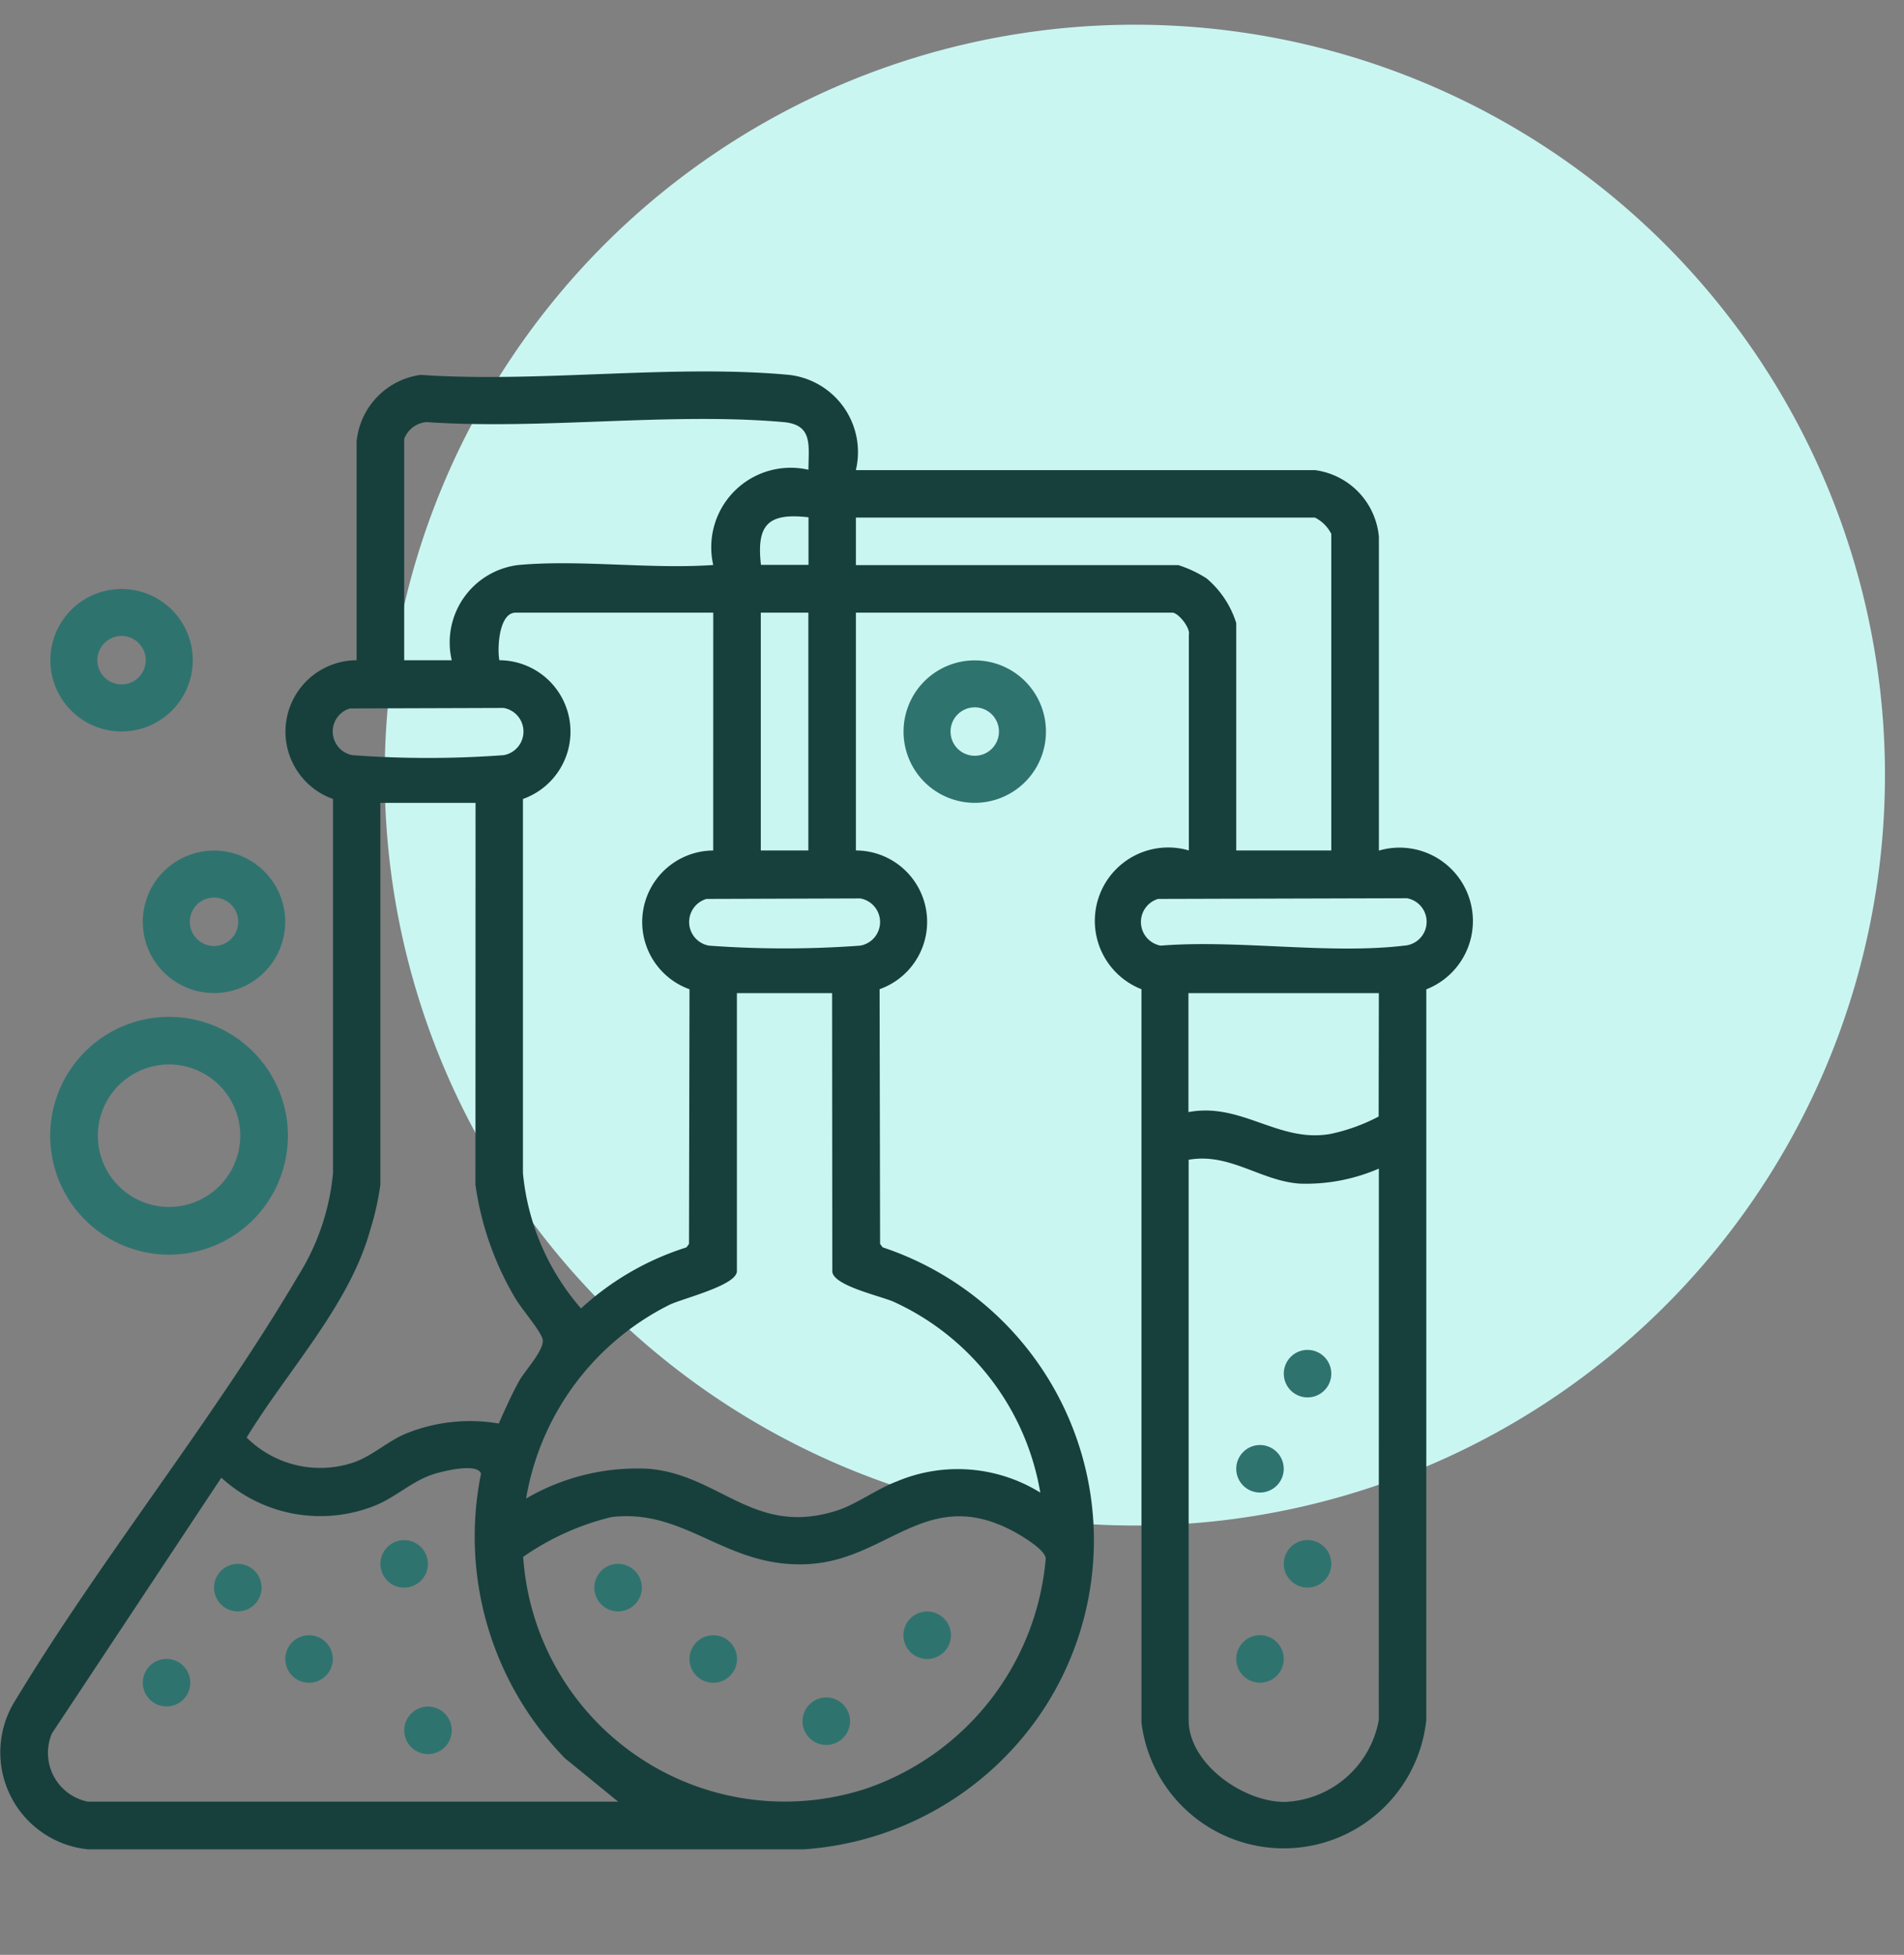 <svg id="ico-laboratorio" xmlns="http://www.w3.org/2000/svg" width="38" height="39" viewBox="0 0 38 39">
  <rect x="0" y="0" width="38" height="39" fill="#808080" stroke="none"/>
  <rect id="Rectangle_498" data-name="Rectangle 498" width="38" height="39" fill="#357ded" opacity="0"/>
  <g id="Group_292" data-name="Group 292" transform="translate(0 2)">
    <g id="Group_296" data-name="Group 296" transform="translate(0 0)">
      <path id="Path_207" data-name="Path 207" d="M36.294,14.97A14.971,14.971,0,1,1,21.324,0a14.97,14.97,0,0,1,14.97,14.97" transform="translate(1.326 -1.507)" fill="#caf6f2"/>
      <path id="Path_208" data-name="Path 208" d="M17.082,14.033a1.425,1.425,0,0,1,.473,2.768l.01,5.081.051.069a6.159,6.159,0,0,1,3.074,9.417,6.239,6.239,0,0,1-4.643,2.593l-14.293,0A1.944,1.944,0,0,1,.268,31.052c1.743-2.895,3.983-5.643,5.689-8.543a4.659,4.659,0,0,0,.689-2.039V13.006a1.425,1.425,0,0,1,.471-2.768l0-4.361A1.486,1.486,0,0,1,8.393,4.545c2.367.163,5.023-.216,7.356,0a1.55,1.55,0,0,1,1.332,1.9h9.163a1.475,1.475,0,0,1,1.276,1.332l0,6.259a1.464,1.464,0,0,1,.946,2.768V31.378a2.861,2.861,0,0,1-5.685.053l0-14.63a1.464,1.464,0,0,1,.946-2.768v-4.3c.035-.145-.215-.444-.328-.444H17.082ZM8.067,5.82v4.418h.949a1.556,1.556,0,0,1,1.332-1.9c1.234-.112,2.636.088,3.887,0a1.586,1.586,0,0,1,1.9-1.9c0-.477.1-.9-.5-.951-2.262-.2-4.826.158-7.121,0a.519.519,0,0,0-.444.328m8.066,1.571c-.805-.092-1.041.144-.949.949h.949ZM26.57,14.033V7.718a.735.735,0,0,0-.326-.326H17.082V8.34h6.434a2.369,2.369,0,0,1,.566.266,1.912,1.912,0,0,1,.591.891v4.536ZM14.235,9.289H10.291c-.334,0-.37.711-.325.949a1.425,1.425,0,0,1,.471,2.768V20.47a4.792,4.792,0,0,0,1.159,2.7A5.591,5.591,0,0,1,13.7,21.952l.051-.069.01-5.081a1.426,1.426,0,0,1,.473-2.768Zm.949,4.744h.949V9.289h-.949ZM6.983,11.2a.48.48,0,0,0,.051.932,20.6,20.6,0,0,0,3.017,0,.478.478,0,0,0,0-.942Zm2.508,1.884h-1.9v7.621a5.645,5.645,0,0,1-.208.919c-.418,1.492-1.664,2.81-2.46,4.122a2.084,2.084,0,0,0,2.15.491c.367-.132.665-.419,1.03-.571a3.405,3.405,0,0,1,1.851-.2c.129-.288.259-.585.413-.859.12-.213.534-.644.456-.846s-.418-.583-.552-.816a6.093,6.093,0,0,1-.782-2.242ZM14.1,15a.479.479,0,0,0,.05.932,20.619,20.619,0,0,0,3.018,0,.478.478,0,0,0,0-.942Zm9.013,0a.48.48,0,0,0,.051.932c1.534-.124,3.363.179,4.86,0a.477.477,0,0,0,.054-.946ZM16.607,16.88h-1.9v5.546c0,.284-1.076.542-1.345.671A5.309,5.309,0,0,0,10.5,26.962a4.4,4.4,0,0,1,2.46-.592c1.42.129,2.1,1.359,3.741.833.394-.127.8-.433,1.2-.583a3.131,3.131,0,0,1,2.861.224,5.125,5.125,0,0,0-2.924-3.806c-.26-.116-1.227-.325-1.227-.612Zm10.912,0h-3.8v2.373c1.062-.2,1.8.621,2.837.435a3.675,3.675,0,0,0,.959-.347Zm0,3.5a3.649,3.649,0,0,1-1.574.3c-.782-.051-1.4-.621-2.222-.476V31.38c0,.878,1.1,1.645,1.928,1.635a1.989,1.989,0,0,0,1.867-1.635ZM1.751,33.01H12.337l-1.061-.865A6.328,6.328,0,0,1,9.6,26.466c-.074-.225-.79-.044-.974.019-.411.138-.743.462-1.156.624a2.932,2.932,0,0,1-3.053-.562l-3.38,5.1a.992.992,0,0,0,.711,1.362m10.454-5.676a5.21,5.21,0,0,0-1.76.793,5.23,5.23,0,0,0,6.87,4.615,5.33,5.33,0,0,0,3.558-4.574c.007-.178-.5-.475-.67-.564-1.7-.888-2.471.564-4.04.666-1.664.106-2.455-1.117-3.96-.936" transform="translate(0 0.934)" fill="#17403d"/>
      <path id="Path_209" data-name="Path 209" d="M4.746,17.5a2.372,2.372,0,1,1-2.373-2.371A2.372,2.372,0,0,1,4.746,17.5m-.951,0a1.421,1.421,0,1,0-1.421,1.421A1.421,1.421,0,0,0,3.795,17.5" transform="translate(1 3.158)" fill="#2f736f"/>
      <path id="Path_210" data-name="Path 210" d="M5.2,13.806a1.421,1.421,0,1,1-1.42-1.421A1.42,1.42,0,0,1,5.2,13.806m-.938,0a.483.483,0,1,0-.482.482.482.482,0,0,0,.482-.482" transform="translate(0.492 2.585)" fill="#2f736f"/>
      <path id="Path_211" data-name="Path 211" d="M17.761,10.666a1.421,1.421,0,1,1-1.42-1.421,1.42,1.42,0,0,1,1.42,1.421m-.938,0a.483.483,0,1,0-.482.482.482.482,0,0,0,.482-.482" transform="translate(3.114 1.93)" fill="#2f736f"/>
      <path id="Path_212" data-name="Path 212" d="M2.846,9.488a1.421,1.421,0,1,1-1.42-1.421,1.42,1.42,0,0,1,1.42,1.421m-.938,0a.483.483,0,1,0-.482.482.482.482,0,0,0,.482-.482" transform="translate(1.001 1.684)" fill="#2f736f"/>
      <path id="Path_213" data-name="Path 213" d="M6.756,23.766h0a.474.474,0,1,1-.475.475.474.474,0,0,1,.475-.475" transform="translate(1.311 4.96)" fill="#2f736f"/>
      <path id="Path_214" data-name="Path 214" d="M4.009,24.158h0a.474.474,0,1,1-.475.474.474.474,0,0,1,.475-.474" transform="translate(0.738 5.042)" fill="#2f736f"/>
      <path id="Path_215" data-name="Path 215" d="M5.186,25.336h0a.474.474,0,1,1-.475.475.474.474,0,0,1,.475-.475" transform="translate(0.983 5.288)" fill="#2f736f"/>
      <path id="Path_216" data-name="Path 216" d="M3.306,26.2h0a.474.474,0,1,1-.475-.474.475.475,0,0,1,.475.474" transform="translate(0.492 5.37)" fill="#2f736f"/>
      <path id="Path_217" data-name="Path 217" d="M7.149,26.513h0a.474.474,0,1,1-.474.475.475.475,0,0,1,.474-.475" transform="translate(1.393 5.534)" fill="#2f736f"/>
      <path id="Path_218" data-name="Path 218" d="M22.146,21.1h0a.474.474,0,1,1-.475-.474.475.475,0,0,1,.475.474" transform="translate(4.424 4.305)" fill="#2f736f"/>
      <path id="Path_219" data-name="Path 219" d="M21.361,22.67h0a.474.474,0,1,1-.475-.474.475.475,0,0,1,.475.474" transform="translate(4.26 4.633)" fill="#2f736f"/>
      <path id="Path_220" data-name="Path 220" d="M22.146,24.24h0a.474.474,0,1,1-.475-.475.474.474,0,0,1,.475.475" transform="translate(4.424 4.96)" fill="#2f736f"/>
      <path id="Path_221" data-name="Path 221" d="M21.361,25.81h0a.474.474,0,1,1-.475-.475.474.474,0,0,1,.475.475" transform="translate(4.26 5.288)" fill="#2f736f"/>
      <path id="Path_222" data-name="Path 222" d="M10.289,24.158h0a.474.474,0,1,1-.475.474.474.474,0,0,1,.475-.474" transform="translate(2.048 5.042)" fill="#2f736f"/>
      <path id="Path_223" data-name="Path 223" d="M15.866,25.418h0a.474.474,0,1,1-.475-.474.475.475,0,0,1,.475.474" transform="translate(3.113 5.206)" fill="#2f736f"/>
      <path id="Path_224" data-name="Path 224" d="M14.2,26.838h0a.474.474,0,1,1-.474-.475.474.474,0,0,1,.474.475" transform="translate(2.765 5.502)" fill="#2f736f"/>
      <path id="Path_225" data-name="Path 225" d="M11.859,25.336h0a.474.474,0,1,1-.474.475.475.475,0,0,1,.474-.475" transform="translate(2.376 5.288)" fill="#2f736f"/>
    </g>
  </g>
</svg>
